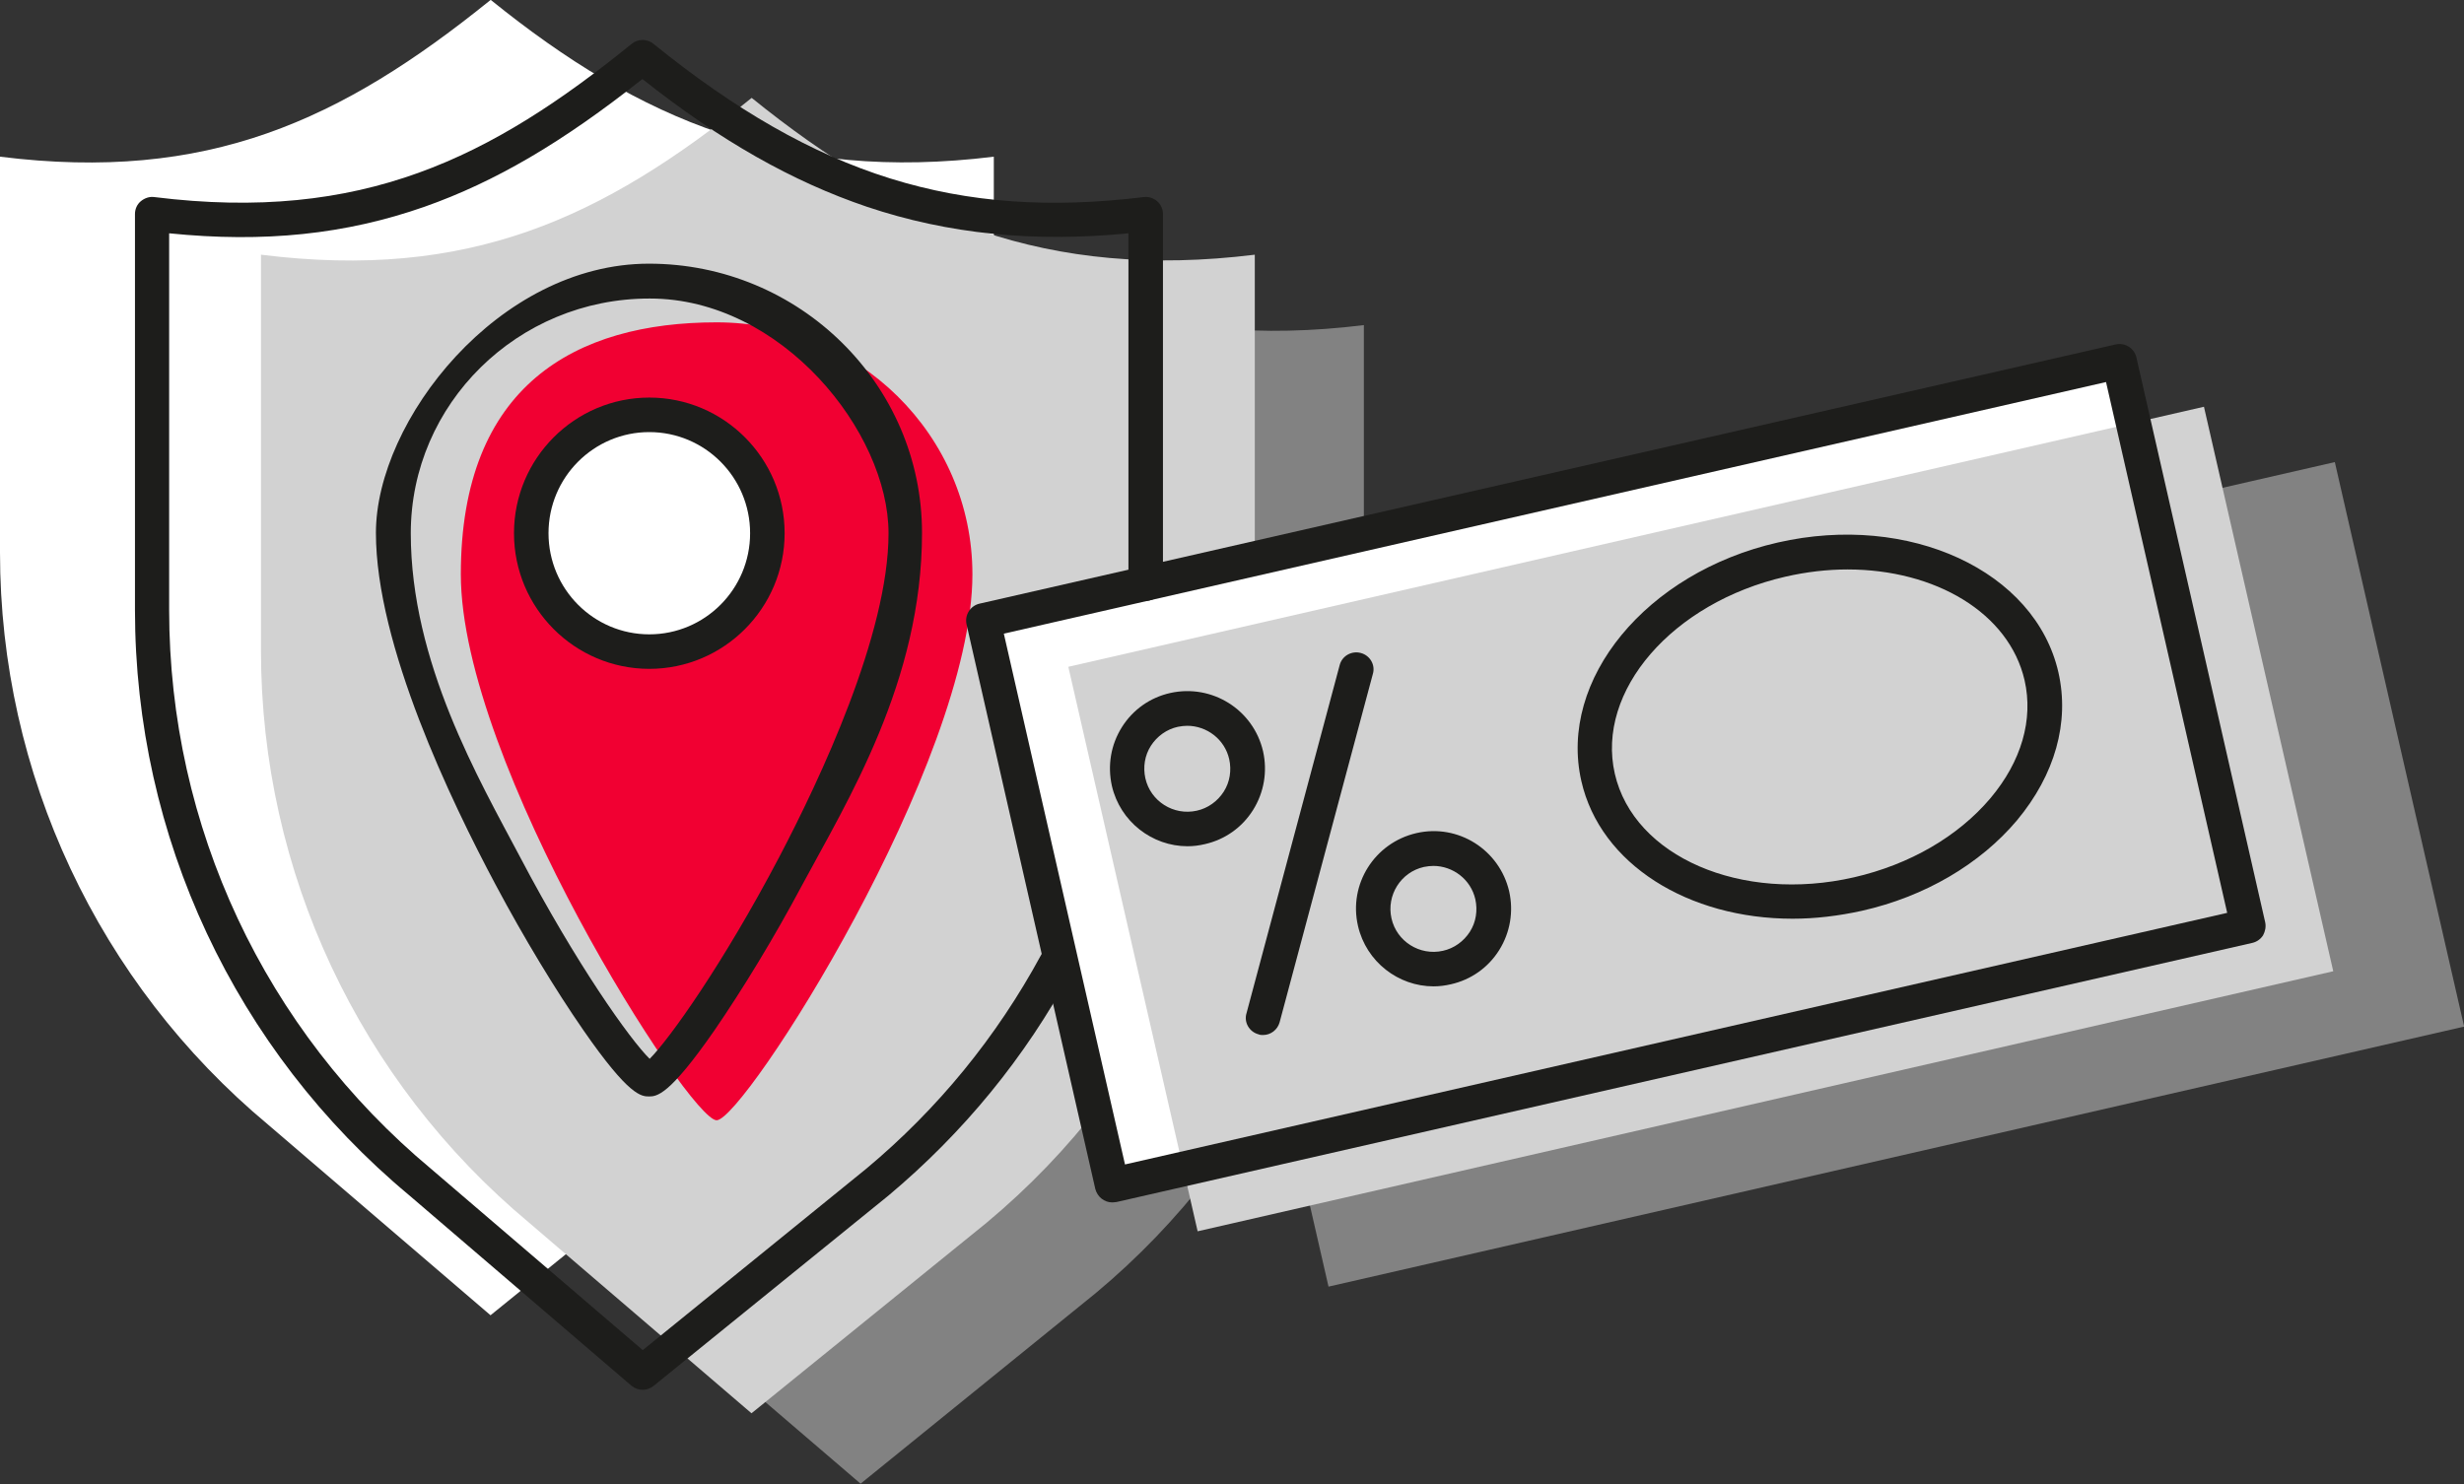 <?xml version="1.0" encoding="UTF-8"?>
<svg id="Ebene_1" xmlns="http://www.w3.org/2000/svg" version="1.1" viewBox="0 0 713.8 430"><rect x="0" y="0" width="713.8" height="430" fill="#333333" stroke="none"/>
  <!-- Generator: Adobe Illustrator 29.2.1, SVG Export Plug-In . SVG Version: 2.1.0 Build 116)  -->
  <defs>
    <style>
      .st0 {
        fill: #828282;
      }

      .st1 {
        fill: #d2d2d2;
      }

      .st2 {
        fill: #1d1d1b;
      }

      .st3 {
        fill: #fff;
      }

      .st4 {
        fill: #f10032;
      }
    </style>
  </defs>
  <path class="st3" d="M142.1,0C98.8,35,60.1,52.9,0,45.4v114.7c0,64.1,28.5,124.8,77.7,165.8l64.4,55.2,68.1-55.2c49.2-41,77.7-101.8,77.7-165.8V45.4c-60.1,7.4-102.4-10.4-145.7-45.4Z"/>
  <path class="st0" d="M249.3,48.8c-43.3,35-82,52.9-142.1,45.4v114.7c0,64.1,28.5,124.8,77.7,165.8l64.4,55.2,68.1-55.2c49.2-41,77.7-101.8,77.7-165.8v-114.7c-60.1,7.4-102.4-10.4-145.7-45.4Z"/>
  <path class="st1" d="M217.7,28.4c-43.3,35-82,52.9-142.1,45.4v114.7c0,64.1,28.5,124.8,77.7,165.8l64.4,55.2,68.1-55.2c49.2-41,77.7-101.8,77.7-165.8v-114.7c-60.1,7.4-102.4-10.4-145.7-45.4Z"/>
  <path class="st4" d="M281.7,166.4c0,54.7-66.2,158.2-74.1,158.2s-74.1-103.5-74.1-158.2,33.2-73,74.1-73,74.1,32.7,74.1,73Z"/>
  <ellipse class="st3" cx="184.9" cy="151.7" rx="34.2" ry="34.3"/>
  <rect class="st3" x="297.8" y="140.3" width="337.5" height="167.8" transform="translate(-38.2 109.4) rotate(-12.9)"/>
  <rect class="st0" x="361.8" y="169.9" width="337.5" height="167.8" transform="translate(-43.2 124.4) rotate(-12.9)"/>
  <rect class="st1" x="323.9" y="153.9" width="337.5" height="167.8" transform="translate(-40.6 115.5) rotate(-12.9)"/>
  <path class="st2" d="M188.1,317.7c-2.3,0-5.8,0-19.1-19.2-8.1-11.7-17.2-26.7-25.4-42.1-12.9-24.2-34.7-69.5-34.7-102s35.5-78,79.1-78,79.1,35,79.1,78-21.7,77.8-34.7,102c-8.2,15.4-17.3,30.3-25.4,42.1-13.3,19.2-16.8,19.2-19.1,19.2ZM186.5,308.1h0ZM189.6,308.1s0,0,0,0h0ZM188.1,86.5c-38.1,0-69.1,30.5-69.1,68s19.8,71.4,31.7,93.9c16.3,31,31.8,52.8,37.5,58.4,5.7-5.7,21.2-27.4,37.5-58.4,11.8-22.5,31.7-64.6,31.7-93.9s-31-68-69.1-68Z"/>
  <path class="st2" d="M188.1,193.8c-21.6,0-39.2-17.6-39.2-39.3s17.6-39.3,39.2-39.3,39.2,17.6,39.2,39.3-17.6,39.3-39.2,39.3ZM188.1,125.2c-16.1,0-29.2,13.1-29.2,29.3s13.1,29.3,29.2,29.3,29.2-13.1,29.2-29.3-13.1-29.3-29.2-29.3Z"/>
  <g>
    <path class="st2" d="M344,245.2c-10.2,0-19.5-7.1-21.9-17.5-1.3-5.9-.3-11.9,2.9-17,3.2-5.1,8.2-8.6,14-9.9,12.1-2.7,24.1,4.8,26.9,16.9,1.3,5.8.3,11.9-2.9,17-3.2,5.1-8.2,8.6-14,9.9-1.7.4-3.3.6-5,.6ZM344,210.3c-.9,0-1.8.1-2.8.3-3.2.7-6,2.7-7.8,5.5-1.8,2.8-2.3,6.2-1.6,9.4,1.5,6.7,8.2,10.9,14.9,9.4,3.2-.7,6-2.7,7.8-5.5,1.8-2.8,2.3-6.2,1.6-9.4-1.3-5.8-6.5-9.7-12.2-9.7Z"/>
    <path class="st2" d="M415.3,285.8c-10.2,0-19.5-7.1-21.9-17.5-2.8-12.1,4.8-24.1,16.9-26.9,12.1-2.8,24.1,4.8,26.9,16.9,1.3,5.8.3,11.9-2.9,17s-8.2,8.6-14,9.9c-1.7.4-3.4.6-5,.6ZM415.3,250.9c-.9,0-1.8.1-2.8.3-6.7,1.5-10.9,8.2-9.4,14.9,1.5,6.7,8.2,10.9,14.9,9.4,3.2-.7,6-2.7,7.8-5.5,1.8-2.8,2.3-6.2,1.6-9.4-1.3-5.8-6.5-9.7-12.2-9.7Z"/>
    <path class="st2" d="M365.9,299.9c-.4,0-.9,0-1.3-.2-2.7-.7-4.3-3.5-3.5-6.1l27-100.9c.7-2.7,3.5-4.2,6.1-3.5,2.7.7,4.3,3.5,3.5,6.1l-27,100.9c-.6,2.2-2.6,3.7-4.8,3.7Z"/>
  </g>
  <path class="st2" d="M519.3,266.2c-30.1,0-55.7-15.7-61.2-39.9-6.7-29.4,18.8-60.4,56.9-69.1,38.1-8.7,74.6,8.2,81.3,37.6,3.3,14.5-1,29.7-12,42.9-10.7,12.7-26.7,22.1-44.9,26.2-6.8,1.5-13.5,2.3-20.1,2.3ZM535.2,165c-5.8,0-11.9.7-18,2.1-32.7,7.5-54.9,33.1-49.4,57.1,5.5,24,36.6,37.5,69.3,30,16.1-3.7,30.1-11.8,39.5-22.9,9-10.7,12.5-22.8,9.9-34.2-4.5-19.5-25.8-32.1-51.3-32.1Z"/>
  <path class="st2" d="M322.2,348.4c-2.3,0-4.3-1.6-4.9-3.9l-37.3-163.6c-.6-2.7,1.1-5.4,3.8-6l329.1-75.1c2.7-.6,5.4,1.1,6,3.8l37.3,163.6c.3,1.3,0,2.7-.6,3.8-.7,1.1-1.8,1.9-3.1,2.2l-329.1,75.1c-.4,0-.7.1-1.1.1ZM290.8,183.6l35.1,153.8,319.3-72.9-35.1-153.8-319.3,72.9Z"/>
  <path class="st2" d="M186.2,402.7c-1.2,0-2.3-.4-3.3-1.2l-64.4-55.2c-50.4-42-79.4-103.9-79.4-169.6V62c0-1.4.6-2.8,1.7-3.7,1.1-.9,2.5-1.4,3.9-1.2,60.3,7.5,97.6-11.4,138.3-44.4,1.8-1.5,4.5-1.5,6.3,0,47.2,38.2,88.3,51,142,44.4,1.4-.2,2.9.3,3.9,1.2,1.1.9,1.7,2.3,1.7,3.7v107.1c0,2.8-2.2,5-5,5s-5-2.2-5-5v-101.5c-27.5,2.7-52.3.2-75.8-7.7-21.5-7.3-42.3-19-65-37-23.2,18.4-42.7,29.8-63.1,37-22.8,8-46.4,10.5-74,7.7v109.1c0,62.8,27.7,121.8,75.9,162l61.3,52.5,64.8-52.6c20.7-17.3,37.7-38.1,50.6-61.9,1.3-2.4,4.3-3.3,6.8-2,2.4,1.3,3.3,4.3,2,6.8-13.4,24.9-31.3,46.7-53,64.9l-68.1,55.2c-.9.7-2,1.1-3.1,1.1Z"/>
</svg>
